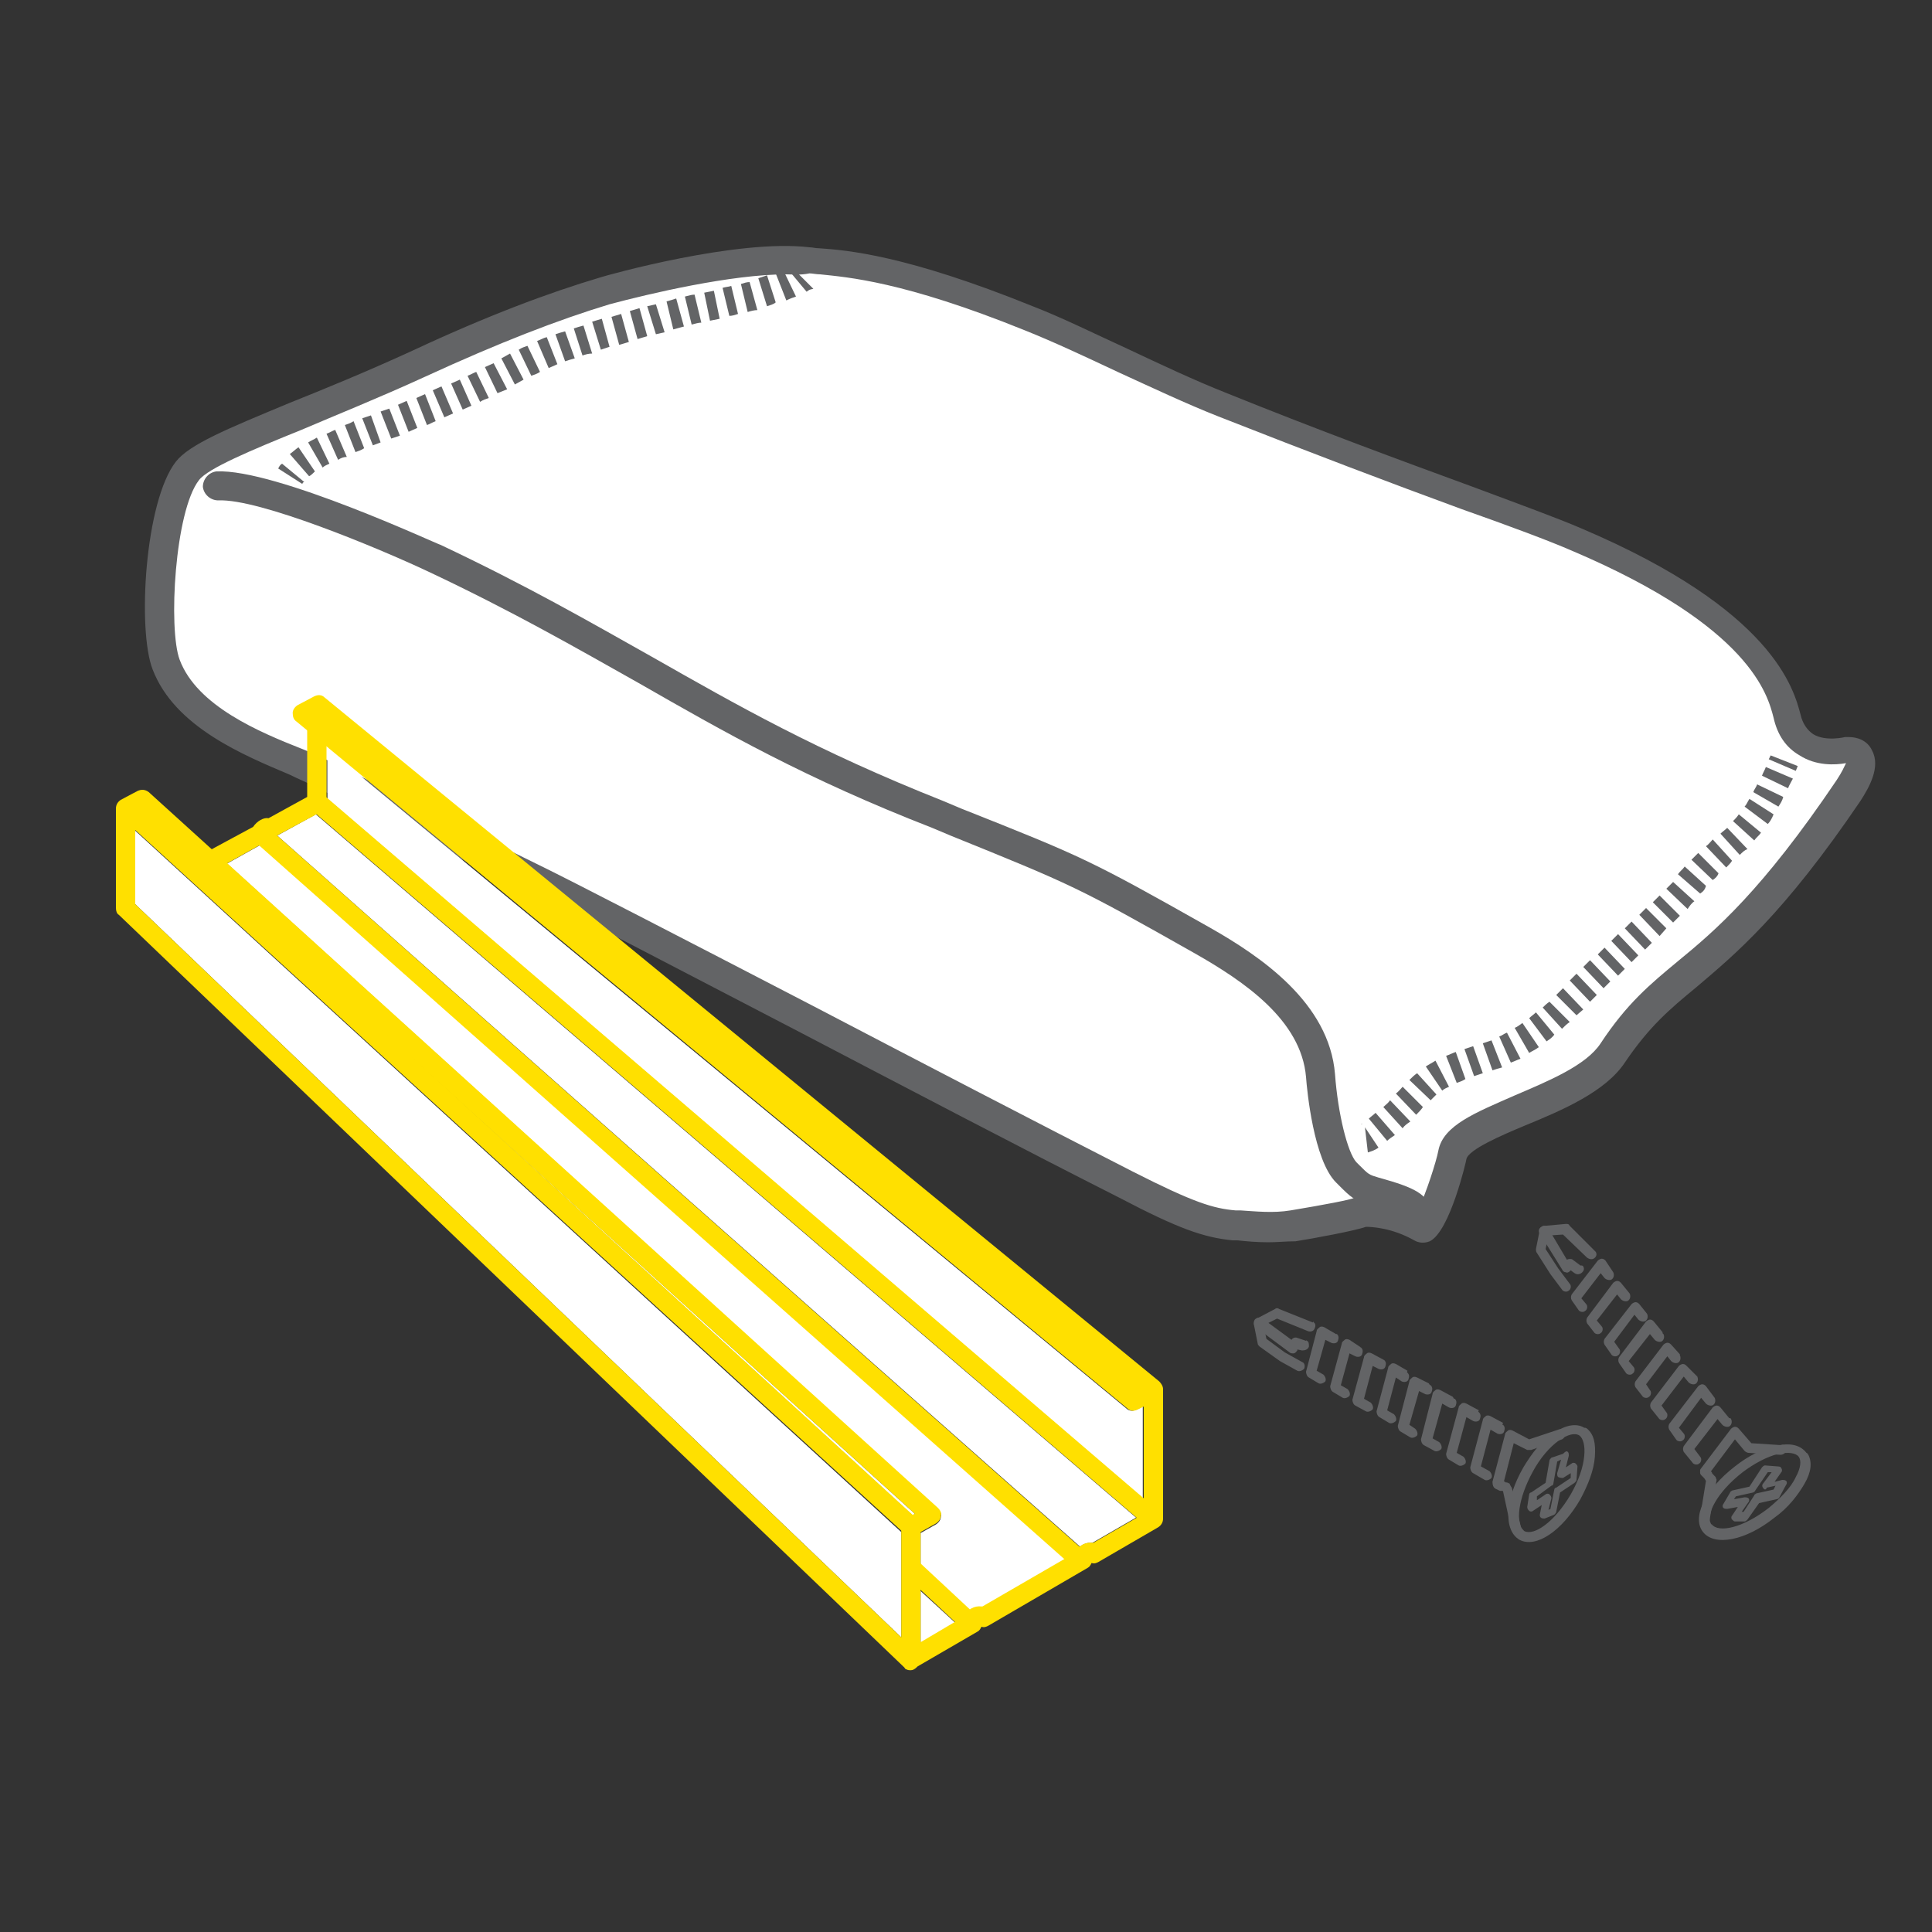 <?xml version="1.0" encoding="utf-8"?>
<!-- Generator: Adobe Illustrator 25.2.1, SVG Export Plug-In . SVG Version: 6.00 Build 0)  -->
<svg version="1.1" id="Layer_3" xmlns="http://www.w3.org/2000/svg" xmlns:xlink="http://www.w3.org/1999/xlink" x="0px" y="0px"
	 viewBox="0 0 200 200" style="enable-background:new 0 0 200 200;" xml:space="preserve">
<rect x="0" y="0" width="200" height="200" fill="#333333" stroke="none"/>
<style type="text/css">
	.st0{fill:#FFFFFF;}
	.st1{fill:#636466;}
	.st2{fill:#FFE000;}
</style>
<g>
	<g>
		<path class="st0" d="M140.7,125.5c-0.7,0.3-4.3,1-7,1.4c-2.2,0.4-4.3,0.1-6,0c-2.5-0.2-4.8-1-11.1-4.2C95.9,112.1,61,93.7,55,90.8
			c-2.9-1.4-13-6.6-21.8-10.8c-4.1-2-13.5-4.7-16-11.2c-1.4-3.6-0.6-16.4,2.2-20.1c1.9-2.5,11.3-5.3,24-11.1
			c6.3-2.9,13.1-5.7,19.3-7.5c3.9-1.1,14.9-3.8,21-3.1c2.5,0.3,8,0,22.7,6c6.1,2.5,13.5,6.3,20,9c16.3,6.6,31.1,11.7,36.7,14
			c18.4,7.8,21,15,21.8,18.3c1.2,4.8,6.4,3.4,6.4,3.4s2.8-0.1-0.1,4.2c-13.4,19.7-18.2,17.7-24.4,27.1c-3.4,5.2-15.9,6.9-16.6,10.5
			c-0.2,1.2-2.2,8-3.2,7.4C143.6,125,140.6,125.3,140.7,125.5z"/>
		<path class="st1" d="M131.3,128.6c-1.2,0-2.3-0.1-3.2-0.2l-0.5,0c-3-0.3-5.6-1.2-11.7-4.4c-9.5-4.8-22.1-11.4-33.2-17.2
			c-13.5-7-25.1-13.1-28.3-14.6c-1.1-0.5-3.1-1.5-5.7-2.8c-4.5-2.2-10.6-5.3-16.2-8C31.8,81,31,80.7,30,80.2
			c-4.7-2-11.9-4.9-14.2-10.9c-1.6-4.1-0.8-17.4,2.4-21.5c1.4-1.8,5.3-3.4,11.8-6.1c3.5-1.4,7.9-3.2,12.7-5.4
			c7.7-3.6,14.1-6,19.5-7.6c0.6-0.2,14.1-4,21.6-3.1c0.3,0,0.6,0.1,1,0.1c2.9,0.2,9,0.7,22.1,6c3.1,1.2,6.3,2.8,9.8,4.4
			c3.4,1.6,7,3.3,10.3,4.6c9.4,3.8,18.1,7,25.2,9.6c5.1,1.9,9.2,3.4,11.5,4.4c20,8.5,22,16.7,22.7,19.3c0.2,0.9,0.7,1.6,1.3,2
			c1.3,0.8,3.3,0.3,3.3,0.3l0.4,0c0.8,0,1.9,0.3,2.4,1.4c0.9,1.7-0.3,3.8-1.2,5.2c-8,11.8-13,15.9-17,19.3c-2.8,2.3-4.9,4.1-7.4,7.8
			c-2,3-6.4,4.9-10.3,6.5c-2.4,1-5.9,2.5-6.1,3.5c0,0.1-1.7,7.5-3.8,8.5c-0.5,0.2-1.1,0.2-1.6-0.1c-2.3-1.3-4.4-1.4-5-1.4
			c-1.1,0.4-5.4,1.2-7.3,1.5C133.1,128.5,132.2,128.6,131.3,128.6z M81.4,28.4c-5.7,0-14.2,2-18.3,3.1C57.8,33.1,51.6,35.5,44,39
			c-4.8,2.2-9.3,4-12.8,5.5c-5.2,2.1-9.7,4-10.6,5.2c-2.5,3.2-3.2,15.4-2,18.6c1.8,4.8,8.3,7.5,12.6,9.2c1,0.4,1.9,0.8,2.7,1.2
			c5.6,2.7,11.7,5.8,16.2,8c2.5,1.3,4.6,2.3,5.6,2.8c3.3,1.6,14.9,7.6,28.4,14.6c11.1,5.8,23.8,12.4,33.2,17.2
			c6.3,3.2,8.3,3.8,10.6,4l0.5,0c1.6,0.1,3.4,0.3,5.2,0c3.6-0.6,6.2-1.1,6.6-1.3l0,0c1.5-0.6,4.4,0,6.7,1c0.7-1.4,1.8-4.8,2-5.9
			c0.5-2.6,3.8-3.9,7.9-5.7c3.5-1.5,7.4-3.1,8.9-5.4c2.7-4.1,5.1-6.1,8-8.5c3.9-3.2,8.7-7.3,16.4-18.7c0.6-0.9,0.8-1.4,1-1.8
			c-1.1,0.2-3.1,0.3-4.8-0.8c-1.4-0.8-2.3-2.1-2.7-3.9c-0.6-2.3-2.3-9.4-20.9-17.3c-2.3-1-6.3-2.5-11.4-4.3
			c-7.1-2.6-15.8-5.9-25.2-9.6c-3.3-1.3-6.9-3-10.4-4.6c-3.4-1.6-6.6-3.1-9.6-4.3c-12.6-5.1-18.4-5.5-21.2-5.8
			c-0.4,0-0.8-0.1-1.1-0.1C82.8,28.5,82.1,28.4,81.4,28.4z"/>
	</g>
	<g>
		<path class="st1" d="M141.6,119.3l-0.3-2.6l1.4,2.1C142.3,119.1,141.9,119.2,141.6,119.3z M140.9,116.4c0,0,0.1,0,0.1-0.1l0,0
			C141,116.3,140.9,116.4,140.9,116.4z"/>
		<path class="st1" d="M143.6,118.1l-1.9-2.3c0.2-0.2,0.5-0.4,0.7-0.6l2,2.3C144.1,117.7,143.8,117.9,143.6,118.1z M145.2,116.8
			l-2-2.2c0.2-0.2,0.5-0.4,0.7-0.7l2.1,2.2C145.7,116.3,145.4,116.5,145.2,116.8z M146.6,115.4l-2.1-2.2c0.3-0.2,0.5-0.5,0.7-0.7
			l2.1,2.1C147.1,114.9,146.9,115.1,146.6,115.4z M148.1,113.9l-2.2-2.1l0.1-0.1c0.2-0.2,0.4-0.4,0.7-0.6l2,2.2
			c-0.1,0.1-0.3,0.3-0.4,0.4L148.1,113.9z M149.3,112.9l-1.7-2.5c0.3-0.2,0.7-0.4,1-0.6l1.4,2.7
			C149.8,112.6,149.5,112.7,149.3,112.9z M150.8,112.1l-1.1-2.8c0.3-0.1,0.7-0.3,1-0.4l1,2.8C151.4,111.9,151.1,112,150.8,112.1z
			 M152.6,111.4l-1-2.8l0.9-0.3l1,2.8L152.6,111.4z M154.5,110.8l-1-2.8c0.3-0.1,0.6-0.2,0.9-0.3l1.1,2.8
			C155.1,110.6,154.8,110.7,154.5,110.8z M156.4,110l-1.2-2.7c0.3-0.1,0.5-0.3,0.8-0.4l1.4,2.7C157.1,109.7,156.7,109.9,156.4,110z
			 M158.3,109l-1.5-2.6c0.3-0.1,0.5-0.3,0.8-0.5l1.7,2.5C158.9,108.7,158.6,108.8,158.3,109z M160.1,107.8l-1.8-2.4
			c0.2-0.2,0.5-0.4,0.7-0.6l1.9,2.3C160.7,107.4,160.4,107.6,160.1,107.8z M161.7,106.5l-2-2.2c0.2-0.2,0.4-0.4,0.7-0.6l2.1,2.1
			C162.2,106,162,106.2,161.7,106.5z M163.2,105.1l-2.1-2.1l0.7-0.7l2.1,2.2L163.2,105.1z M164.6,103.7l-2.1-2.2l0.7-0.7l2.1,2.2
			L164.6,103.7z M166,102.3l-2.1-2.2l0.7-0.7l2.1,2.2L166,102.3z M167.5,101l-2.1-2.2l0.7-0.7l2.1,2.2L167.5,101z M168.9,99.6
			l-2.1-2.2l0.7-0.7l2.1,2.2L168.9,99.6z M170.3,98.3l-2.1-2.2l0.7-0.7l2.1,2.2L170.3,98.3z M171.8,96.9l-2.1-2.2l0.7-0.7l2.1,2.1
			L171.8,96.9z M173.2,95.5l-2.1-2.1c0.2-0.2,0.5-0.5,0.7-0.7l2.1,2.1C173.7,95,173.5,95.2,173.2,95.5z M174.7,94.1l-2.2-2.1
			c0.2-0.2,0.5-0.5,0.7-0.7l2.2,2C175.1,93.5,174.9,93.8,174.7,94.1z M176,92.5l-2.3-2c0.2-0.3,0.5-0.5,0.7-0.8l2.2,2
			C176.5,92.1,176.3,92.3,176,92.5z M177.3,91.1l-2.2-2.1c0.3-0.3,0.5-0.5,0.7-0.7l2.1,2.1C177.8,90.7,177.6,90.9,177.3,91.1z
			 M178.7,89.8l-2.1-2.2c0.3-0.2,0.5-0.5,0.7-0.7l2,2.2C179.2,89.3,178.9,89.6,178.7,89.8z M180.1,88.5l-2-2.2
			c0.2-0.2,0.5-0.4,0.7-0.6l2.1,2.2C180.6,88,180.4,88.2,180.1,88.5z M181.6,87l-2.2-2c0.2-0.2,0.4-0.4,0.6-0.7l2.3,1.9
			C182.1,86.5,181.8,86.7,181.6,87z M183,85.3l-2.4-1.8c0.2-0.2,0.3-0.5,0.5-0.8l2.5,1.6C183.4,84.8,183.2,85.1,183,85.3z
			 M184.1,83.5l-2.6-1.5c0.1-0.3,0.3-0.5,0.4-0.8l2.7,1.3C184.5,82.9,184.3,83.2,184.1,83.5z M185.1,81.6l-2.7-1.3
			c0.1-0.3,0.3-0.6,0.4-0.9l2.8,1.2C185.4,81,185.2,81.3,185.1,81.6z"/>
		<polygon class="st1" points="185.9,79.8 183.1,78.6 183.3,78.2 186.1,79.3 		"/>
	</g>
	<g>
		<path class="st1" d="M31.3,50.1l-2.5-1.6c0.1-0.2,0.2-0.4,0.4-0.5l2.3,1.9C31.4,49.9,31.3,50,31.3,50.1z"/>
		<path class="st1" d="M32,49.3l-2-2.3c0.3-0.2,0.6-0.5,0.9-0.7l1.7,2.5C32.4,49,32.2,49.2,32,49.3z M33.4,48.4l-1.5-2.6
			c0.3-0.2,0.6-0.3,0.9-0.5l1.3,2.7C33.9,48.1,33.6,48.2,33.4,48.4z M35,47.6l-1.2-2.7c0.3-0.1,0.6-0.3,0.9-0.4l1.2,2.8
			C35.6,47.3,35.3,47.4,35,47.6z M36.8,46.8L35.7,44c0.3-0.1,0.6-0.2,0.9-0.4l1.1,2.8C37.4,46.6,37.1,46.7,36.8,46.8z M38.6,46.1
			l-1.1-2.8l0.9-0.3l1,2.8L38.6,46.1z M40.5,45.4l-1.1-2.8l0.9-0.3l1.1,2.8L40.5,45.4z M42.3,44.7l-1.1-2.8l0.9-0.4l1.1,2.8
			L42.3,44.7z M44.2,44l-1.1-2.8l0.9-0.4l1.1,2.8C44.8,43.7,44.5,43.9,44.2,44z M46,43.2l-1.2-2.8l0.9-0.4l1.2,2.8L46,43.2z
			 M47.9,42.4l-1.2-2.7l0.9-0.4l1.2,2.7L47.9,42.4z M49.7,41.6l-1.3-2.7c0.3-0.1,0.6-0.3,0.9-0.4l1.3,2.7
			C50.3,41.3,50,41.4,49.7,41.6z M51.5,40.7L50.2,38l0.9-0.4l1.4,2.7L51.5,40.7z M53.3,39.8l-1.4-2.7l0.9-0.5l1.4,2.7L53.3,39.8z
			 M55,38.9l-1.3-2.7c0.3-0.2,0.6-0.3,0.9-0.4l1.3,2.7C55.6,38.7,55.3,38.8,55,38.9z M56.8,38.1l-1.2-2.8c0.3-0.1,0.6-0.3,1-0.4
			l1.1,2.8C57.3,37.9,57,38,56.8,38.1z M58.5,37.4l-1-2.8c0.3-0.1,0.6-0.2,1-0.3l1,2.8C59.1,37.2,58.8,37.3,58.5,37.4z M60.3,36.8
			L59.4,34c0.3-0.1,0.6-0.2,1-0.3l0.9,2.9C60.9,36.6,60.6,36.7,60.3,36.8z M62.2,36.2l-0.9-2.9l1-0.3l0.8,2.9L62.2,36.2z M64.1,35.7
			l-0.8-2.9l1-0.3l0.8,2.9L64.1,35.7z M66,35.1l-0.8-2.9l1-0.3l0.8,2.9L66,35.1z M67.9,34.6L67,31.7l0.9-0.2l0.9,2.9L67.9,34.6z
			 M69.7,34.1L69,31.2c0.4-0.1,0.7-0.2,1-0.3l0.8,2.9C70.4,33.9,70.1,34,69.7,34.1z M71.6,33.6l-0.7-2.9c0.4-0.1,0.7-0.2,1-0.2
			l0.7,2.9C72.3,33.4,72,33.5,71.6,33.6z M73.5,33.2l-0.6-2.9l1-0.2l0.6,2.9L73.5,33.2z M75.5,32.7l-0.7-2.9
			c0.3-0.1,0.6-0.1,0.9-0.2l0.7,2.9C76.1,32.6,75.8,32.7,75.5,32.7z M77.4,32.3l-0.7-2.9c0.3-0.1,0.6-0.2,0.9-0.2l0.8,2.9
			C78.1,32.1,77.7,32.2,77.4,32.3z M79.4,31.7l-0.9-2.9c0.3-0.1,0.6-0.2,0.9-0.3l0.9,2.8C80.1,31.5,79.7,31.6,79.4,31.7z M81.4,31.1
			l-1.1-2.8c0.3-0.1,0.6-0.2,0.8-0.3l1.3,2.7C82.1,30.8,81.8,30.9,81.4,31.1z"/>
		<path class="st1" d="M83.5,30.2l-1.5-1.8l0.5-0.2l1.7,1.7C83.7,30,83.8,30,83.5,30.2z M81.7,28L81.7,28L81.7,28
			C81.7,28,81.7,28,81.7,28z"/>
	</g>
	<g>
		<path class="st1" d="M147.4,128.3c-0.7,0-1.4-0.5-1.5-1.3c0,0,0-0.2-0.2-0.4c-0.3-0.5-0.4-0.8-3.8-1.8c-1.7-0.5-2.1-0.9-3.3-2.1
			l-0.3-0.3c-2.3-2.3-3-9.5-3.1-10.9c-0.5-5.9-6.4-9.9-11.5-12.8c-12.2-6.9-12.7-7.1-25.3-12.2l-1.9-0.8
			C83.4,80.6,75,75.8,66.1,70.7c-6.4-3.6-13-7.4-21.7-11.5c-5.3-2.5-17.6-7.6-21.8-7.4c-0.8,0-1.5-0.6-1.6-1.4
			c0-0.8,0.6-1.5,1.4-1.6c6.1-0.3,23,7.6,23.2,7.6c8.9,4.2,15.5,8,21.9,11.6c8.8,5,17,9.7,30.1,14.9l1.9,0.8
			c12.6,5,13.3,5.3,25.7,12.3c5.3,3,12.4,7.8,13,15.2c0.3,4.1,1.3,8.1,2.2,9.1l0.3,0.3c1,1,1,1,2,1.3c4,1.1,4.8,1.7,5.6,3.3
			c0.4,0.7,0.5,1.3,0.5,1.5c0.1,0.8-0.5,1.6-1.3,1.7C147.5,128.3,147.5,128.3,147.4,128.3z"/>
	</g>
</g>
<g>
	<path class="st1" d="M164.3,147.9c0.7,0.6,0.9,1.5,0.8,2.9s-0.7,2.9-1.5,4.4c-1.9,3.3-4.6,5.1-6.3,4.2c-1.7-1-1.5-4.2,0.4-7.5l0,0
		c0.9-1.5,1.9-2.8,3.1-3.5c1.2-0.9,2.4-1.1,3.2-0.6C164.1,147.8,164.2,147.8,164.3,147.9z M157.7,158.4c0,0,0.1,0.1,0.1,0.1
		c1,0.5,3.1-0.9,4.8-3.8c0.8-1.4,1.3-2.8,1.4-4c0.1-1-0.1-1.8-0.5-2.1c-0.5-0.3-1.2-0.1-2.1,0.5c-1,0.7-2,1.9-2.7,3.2
		C157.1,155.2,156.9,157.7,157.7,158.4z"/>
	<path class="st1" d="M145.7,142.1c0.2,0.2,0.2,0.4,0.1,0.7c-0.1,0.3-0.5,0.3-0.7,0.2l-0.6-0.4l-0.9,3.4l0.7,0.4
		c0.2,0.2,0.3,0.5,0.2,0.7c-0.2,0.2-0.5,0.3-0.7,0.2l-1-0.6c-0.2-0.1-0.3-0.4-0.3-0.6l1.2-4.5c0-0.2,0.2-0.3,0.3-0.4
		c0.1-0.1,0.3-0.1,0.5,0l1.2,0.7C145.6,142.1,145.7,142.1,145.7,142.1z"/>
	<path class="st1" d="M143.3,140.8c0.2,0.2,0.2,0.4,0.1,0.7c-0.1,0.3-0.5,0.3-0.7,0.2l-0.6-0.3l-0.9,3.4l0.7,0.4
		c0.2,0.2,0.3,0.5,0.2,0.7c-0.2,0.2-0.5,0.3-0.7,0.2l-1.1-0.6c-0.2-0.1-0.3-0.4-0.3-0.6l1.2-4.4c0-0.2,0.2-0.3,0.3-0.4
		c0.1-0.1,0.3-0.1,0.5,0L143.3,140.8C143.2,140.7,143.2,140.8,143.3,140.8z"/>
	<path class="st1" d="M140.9,139.5c0.2,0.2,0.2,0.4,0.1,0.7c-0.1,0.3-0.5,0.3-0.7,0.2l-0.6-0.3l-0.9,3.3l0.7,0.4
		c0.2,0.2,0.3,0.5,0.2,0.7c-0.2,0.2-0.5,0.3-0.7,0.2l-1-0.6c-0.2-0.1-0.3-0.4-0.3-0.6l1.2-4.4c0-0.2,0.2-0.3,0.3-0.4
		c0.1-0.1,0.3-0.1,0.5,0L140.9,139.5C140.8,139.4,140.8,139.5,140.9,139.5z"/>
	<path class="st1" d="M138.4,138.1c0.2,0.2,0.2,0.4,0.1,0.7c-0.1,0.3-0.5,0.3-0.7,0.2l-0.6-0.3l-0.9,3.2l0.7,0.4
		c0.2,0.2,0.3,0.5,0.2,0.7c-0.2,0.2-0.5,0.3-0.7,0.2l-1-0.6c-0.2-0.1-0.3-0.4-0.3-0.6l1.1-4.2c0-0.2,0.2-0.3,0.3-0.4s0.3-0.1,0.5,0
		l1.2,0.7C138.4,138.1,138.4,138.1,138.4,138.1z"/>
	<path class="st1" d="M148.1,143.4c0.2,0.2,0.2,0.4,0.1,0.7c-0.1,0.3-0.5,0.3-0.7,0.2l-0.6-0.3l-1,3.5l0.6,0.4
		c0.2,0.2,0.3,0.5,0.2,0.7c-0.2,0.2-0.5,0.3-0.7,0.2l-1-0.6c-0.2-0.1-0.3-0.4-0.3-0.6l1.2-4.6c0-0.2,0.2-0.3,0.3-0.4
		c0.1-0.1,0.3-0.1,0.5,0l1.2,0.6C148,143.4,148.1,143.4,148.1,143.4z"/>
	<path class="st1" d="M150.6,144.8c0.2,0.2,0.2,0.4,0.1,0.7c-0.1,0.3-0.5,0.3-0.7,0.2l-0.7-0.4l-1,3.6l0.7,0.4
		c0.2,0.2,0.3,0.5,0.2,0.7c-0.2,0.2-0.5,0.3-0.7,0.2l-1.1-0.6c-0.2-0.1-0.3-0.4-0.3-0.6l1.2-4.7c0-0.2,0.2-0.3,0.3-0.4
		c0.1-0.1,0.3-0.1,0.5,0l1.3,0.7C150.5,144.8,150.5,144.8,150.6,144.8z"/>
	<path class="st1" d="M153.1,146.2c0.2,0.2,0.2,0.4,0.1,0.7c-0.1,0.3-0.5,0.3-0.7,0.2l-0.7-0.4l-1,3.7l0.7,0.4
		c0.2,0.2,0.3,0.5,0.2,0.7c-0.2,0.2-0.5,0.3-0.7,0.2l-1-0.6c-0.2-0.1-0.3-0.4-0.3-0.6l1.3-4.8c0-0.2,0.2-0.3,0.3-0.4
		c0.1-0.1,0.3-0.1,0.5,0l1.3,0.7C153,146.1,153,146.1,153.1,146.2z"/>
	<path class="st1" d="M155.6,147.5c0.2,0.2,0.2,0.4,0.1,0.7c-0.1,0.3-0.5,0.3-0.7,0.2l-0.7-0.4l-1,3.8l0.9,0.5
		c0.2,0.2,0.3,0.5,0.2,0.7c-0.2,0.2-0.5,0.3-0.7,0.2l-1.2-0.7c-0.2-0.1-0.3-0.4-0.3-0.6l1.3-4.9c0-0.2,0.2-0.3,0.3-0.4
		c0.1-0.1,0.3-0.1,0.5,0l1.3,0.7C155.5,147.5,155.5,147.5,155.6,147.5z"/>
	<path class="st1" d="M136,136.9c0.2,0.1,0.2,0.4,0.1,0.6c-0.1,0.3-0.4,0.4-0.7,0.3l-3.2-1.3l-1.4,0.7l0.3,1.4l1.9,1.4l1.8,1
		c0.3,0.1,0.3,0.5,0.2,0.7c-0.2,0.2-0.5,0.3-0.7,0.2l-1.8-1l0,0l-2.1-1.5c-0.1-0.1-0.2-0.2-0.2-0.3l-0.4-2c0-0.2,0.1-0.5,0.3-0.6
		l1.9-1c0.1-0.1,0.3-0.1,0.4,0l3.5,1.4C135.9,136.8,136,136.8,136,136.9z"/>
	<path class="st1" d="M135.3,138.8c0.2,0.1,0.2,0.3,0.2,0.6c-0.1,0.3-0.4,0.4-0.7,0.4l-0.5-0.1l0,0.1c-0.1,0.1-0.2,0.3-0.4,0.3
		c-0.2,0-0.3,0-0.4-0.1l-3.5-2.6c-0.2-0.2-0.3-0.5-0.1-0.8c0.2-0.2,0.5-0.3,0.8-0.1l3,2.2c0.1-0.2,0.4-0.3,0.6-0.2l0.9,0.3
		C135.2,138.7,135.3,138.8,135.3,138.8z"/>
	<path class="st1" d="M155.8,153.4c0.2,0.2,0.2,0.4,0.1,0.7c-0.2,0.2-0.5,0.3-0.7,0.2l-0.4-0.2c-0.2-0.2-0.3-0.5-0.2-0.7
		c0.2-0.2,0.5-0.3,0.7-0.2L155.8,153.4C155.7,153.3,155.8,153.3,155.8,153.4z"/>
	<path class="st1" d="M156.3,153.7c0.1,0.1,0.1,0.2,0.2,0.3l0.9,3.9c0.1,0.3-0.1,0.6-0.4,0.6c-0.3,0.1-0.6-0.1-0.6-0.4l-0.8-3.7l0,0
		c-0.2-0.2-0.3-0.5-0.2-0.7c0.2-0.2,0.5-0.3,0.7-0.2l0.2,0.1C156.3,153.6,156.3,153.7,156.3,153.7z"/>
	<path class="st1" d="M161.8,148.1c0.1,0.1,0.1,0.1,0.2,0.2c0.1,0.3-0.1,0.6-0.3,0.7l-3.2,1.1c-0.1,0-0.3,0-0.4,0l-1.4-0.7l-1.1,4.3
		c-0.1,0.3-0.4,0.4-0.7,0.4s-0.4-0.4-0.4-0.7l1.3-4.9c0-0.2,0.2-0.3,0.3-0.4c0.1-0.1,0.3-0.1,0.5,0l1.7,0.9l3-1
		C161.5,147.9,161.7,148,161.8,148.1z"/>
	<path class="st1" d="M162.3,150.3L162.3,150.3c0.1,0.1,0.1,0.2,0.1,0.4l-0.3,1.2l0.6-0.4c0.1-0.1,0.3-0.1,0.4,0
		c0.1,0.1,0.2,0.2,0.2,0.3l-0.1,1.4c0,0.1-0.1,0.2-0.2,0.3l-1.5,1l-0.4,2c0,0.1-0.1,0.2-0.2,0.3l-1,0.4c-0.1,0-0.3,0-0.4-0.1l0,0
		c-0.1-0.1-0.1-0.2-0.1-0.3l0.2-1l-0.9,0.6c-0.1,0.1-0.3,0.1-0.4,0c-0.1-0.1-0.2-0.2-0.2-0.4l0.2-1.3c0-0.1,0.1-0.2,0.2-0.2l1.5-1
		l0.4-2.3c0-0.1,0.1-0.2,0.2-0.3l1.2-0.4C162.1,150.2,162.2,150.2,162.3,150.3z M161.3,152.9c-0.1-0.1-0.1-0.2-0.1-0.4l0.4-1.4
		l-0.4,0.2l-0.4,2.3c0,0.1-0.1,0.2-0.2,0.2l-1.5,1.1l0,0.4l0.9-0.6c0.1-0.1,0.3-0.1,0.4,0s0.2,0.2,0.2,0.4l-0.3,1.2l0.2-0.1l0.4-2
		c0-0.1,0.1-0.2,0.2-0.2l1.5-1l0-0.5l-0.8,0.5C161.7,153,161.5,153,161.3,152.9C161.4,152.9,161.4,152.9,161.3,152.9z"/>
</g>
<g>
	<path class="st1" d="M187.2,150.6c0.4,0.8,0.3,1.8-0.4,3s-1.7,2.5-3.1,3.5c-3,2.4-6.2,3-7.4,1.5c-1.2-1.5,0.2-4.4,3.3-6.8l0,0
		c1.4-1.1,2.8-1.8,4.2-2.1c1.5-0.4,2.6-0.1,3.2,0.7C187.1,150.4,187.1,150.5,187.2,150.6z M177.1,157.7c0,0,0,0.1,0.1,0.1
		c0.7,0.9,3.2,0.4,5.9-1.7c1.2-1,2.3-2.1,2.8-3.2c0.5-0.9,0.6-1.7,0.3-2.1c-0.3-0.4-1.1-0.5-2.1-0.3c-1.2,0.3-2.5,1-3.7,1.9
		C177.7,154.5,176.6,156.8,177.1,157.7z"/>
	<path class="st1" d="M172.2,138.1c0.1,0.2,0.1,0.5-0.1,0.7c-0.2,0.2-0.6,0.1-0.8-0.1l-0.5-0.6l-2.2,2.8l0.5,0.6
		c0.2,0.2,0.1,0.6-0.1,0.7c-0.2,0.2-0.6,0.1-0.7-0.1l-0.7-1c-0.1-0.2-0.1-0.4,0-0.6l2.8-3.7c0.1-0.1,0.3-0.2,0.4-0.2
		c0.2,0,0.3,0.1,0.4,0.2l0.9,1.1C172.1,138.1,172.2,138.1,172.2,138.1z"/>
	<path class="st1" d="M170.5,136c0.1,0.2,0.1,0.5-0.1,0.7c-0.2,0.2-0.6,0.1-0.8-0.1l-0.4-0.5l-2.1,2.8l0.5,0.7
		c0.2,0.2,0.1,0.6-0.1,0.7c-0.2,0.2-0.6,0.1-0.7-0.1l-0.7-1c-0.1-0.2-0.1-0.4,0-0.6l2.8-3.6c0.1-0.1,0.3-0.2,0.4-0.2
		c0.2,0,0.3,0.1,0.4,0.2L170.5,136C170.4,135.9,170.4,135.9,170.5,136z"/>
	<path class="st1" d="M168.7,133.9c0.1,0.2,0.1,0.5-0.1,0.7c-0.2,0.2-0.6,0.1-0.8-0.1l-0.4-0.5l-2.1,2.7l0.5,0.6
		c0.2,0.2,0.1,0.6-0.1,0.7c-0.2,0.2-0.6,0.1-0.7-0.1l-0.7-0.9c-0.1-0.2-0.1-0.4,0-0.6l2.7-3.6c0.1-0.1,0.3-0.2,0.4-0.2
		c0.2,0,0.3,0.1,0.4,0.2L168.7,133.9C168.7,133.8,168.7,133.8,168.7,133.9z"/>
	<path class="st1" d="M167,131.7c0.1,0.2,0.1,0.5-0.1,0.7c-0.2,0.2-0.6,0.1-0.8-0.1l-0.4-0.5l-2,2.6l0.5,0.6
		c0.2,0.2,0.1,0.6-0.1,0.7c-0.2,0.2-0.6,0.1-0.7-0.1l-0.7-1c-0.1-0.2-0.1-0.4,0-0.6l2.7-3.5c0.1-0.1,0.3-0.2,0.4-0.2
		c0.2,0,0.3,0.1,0.4,0.2L167,131.7C167,131.6,167,131.7,167,131.7z"/>
	<path class="st1" d="M173.9,140.3c0.1,0.2,0.1,0.5-0.1,0.7c-0.2,0.2-0.6,0.1-0.8-0.1l-0.4-0.5l-2.2,2.9l0.4,0.6
		c0.2,0.2,0.1,0.6-0.1,0.7c-0.2,0.2-0.6,0.1-0.7-0.1l-0.7-0.9c-0.1-0.2-0.1-0.4,0-0.6l2.9-3.8c0.1-0.1,0.3-0.2,0.4-0.2
		c0.2,0,0.3,0.1,0.4,0.2l0.9,1C173.9,140.2,173.9,140.2,173.9,140.3z"/>
	<path class="st1" d="M175.7,142.5c0.1,0.2,0.1,0.5-0.1,0.7c-0.2,0.2-0.6,0.1-0.8-0.1l-0.5-0.6l-2.3,3l0.5,0.7
		c0.2,0.2,0.1,0.6-0.1,0.7c-0.2,0.2-0.6,0.1-0.7-0.1l-0.8-1c-0.1-0.2-0.1-0.4,0-0.6l2.9-3.8c0.1-0.1,0.3-0.2,0.4-0.2
		c0.2,0,0.3,0.1,0.4,0.2L175.7,142.5C175.6,142.4,175.7,142.4,175.7,142.5z"/>
	<path class="st1" d="M177.5,144.7c0.1,0.2,0.1,0.5-0.1,0.7c-0.2,0.2-0.6,0.1-0.8-0.1l-0.5-0.6l-2.3,3.1l0.5,0.6
		c0.2,0.2,0.1,0.6-0.1,0.7c-0.2,0.2-0.6,0.1-0.7-0.1l-0.7-1c-0.1-0.2-0.1-0.4,0-0.6l3-3.9c0.1-0.1,0.3-0.2,0.4-0.2
		c0.2,0,0.3,0.1,0.4,0.2L177.5,144.7C177.4,144.6,177.4,144.6,177.5,144.7z"/>
	<path class="st1" d="M179.2,146.9c0.1,0.2,0.1,0.5-0.1,0.7c-0.2,0.2-0.6,0.1-0.8-0.1l-0.5-0.6l-2.4,3.1l0.6,0.8
		c0.2,0.2,0.1,0.6-0.1,0.7c-0.2,0.2-0.6,0.1-0.7-0.1l-0.9-1.1c-0.1-0.2-0.1-0.4,0-0.6l3-4c0.1-0.1,0.3-0.2,0.4-0.2
		c0.2,0,0.3,0.1,0.4,0.2l0.9,1.1C179.2,146.8,179.2,146.9,179.2,146.9z"/>
	<path class="st1" d="M165.2,129.6c0.1,0.2,0.1,0.4-0.1,0.6c-0.2,0.2-0.5,0.2-0.8,0l-2.5-2.4l-1.5,0.1l-0.3,1.4l1.3,2l1.2,1.6
		c0.2,0.2,0.1,0.6-0.1,0.7c-0.2,0.2-0.6,0.1-0.7-0.1l-1.2-1.6l0,0l-1.4-2.2c-0.1-0.1-0.1-0.3-0.1-0.4l0.4-2c0-0.2,0.2-0.4,0.5-0.4
		l2.2-0.2c0.2,0,0.3,0,0.4,0.2L165.2,129.6C165.2,129.5,165.2,129.5,165.2,129.6z"/>
	<path class="st1" d="M163.9,131.1c0.1,0.2,0.1,0.4-0.1,0.6c-0.2,0.2-0.5,0.3-0.8,0.1l-0.4-0.3l-0.1,0.1c-0.1,0.1-0.3,0.2-0.4,0.1
		c-0.2,0-0.3-0.1-0.4-0.3l-2.3-3.7c-0.2-0.2-0.1-0.6,0.2-0.7c0.2-0.2,0.6-0.1,0.7,0.2l1.9,3.2c0.2-0.1,0.5-0.1,0.6,0l0.8,0.6
		C163.8,131,163.8,131,163.9,131.1z"/>
	<path class="st1" d="M177.2,152.4c0.1,0.2,0.1,0.5-0.1,0.7c-0.2,0.2-0.6,0.1-0.7-0.1l-0.3-0.3c-0.2-0.2-0.1-0.6,0.1-0.7
		c0.2-0.2,0.6-0.1,0.7,0.1L177.2,152.4C177.2,152.3,177.2,152.3,177.2,152.4z"/>
	<path class="st1" d="M177.6,152.9c0,0.1,0.1,0.2,0.1,0.3l-0.7,4c0,0.3-0.3,0.5-0.6,0.4c-0.3,0-0.5-0.3-0.4-0.6l0.6-3.7l0,0
		c-0.2-0.2-0.1-0.6,0.1-0.7c0.2-0.2,0.6-0.1,0.7,0.1L177.6,152.9C177.6,152.8,177.6,152.8,177.6,152.9z"/>
	<path class="st1" d="M184.8,149.8c0,0.1,0,0.2,0.1,0.3c0,0.3-0.3,0.5-0.6,0.5l-3.3-0.2c-0.1,0-0.3-0.1-0.4-0.2l-1-1.2l-2.7,3.6
		c-0.2,0.2-0.5,0.3-0.7,0.1c-0.2-0.2-0.3-0.5-0.1-0.7l3.1-4.1c0.1-0.1,0.3-0.2,0.4-0.2c0.2,0,0.3,0.1,0.4,0.2l1.3,1.5l3.1,0.2
		C184.6,149.5,184.7,149.6,184.8,149.8z"/>
	<path class="st1" d="M184.4,152L184.4,152c0.1,0.1,0.1,0.3,0,0.4l-0.7,1l0.8-0.2c0.1,0,0.3,0,0.4,0.1c0.1,0.1,0.1,0.3,0,0.4
		l-0.7,1.3c0,0.1-0.2,0.2-0.3,0.2l-1.8,0.4l-1.2,1.7c-0.1,0.1-0.2,0.2-0.3,0.2l-1,0c-0.1,0-0.2-0.1-0.3-0.2l0,0
		c-0.1-0.1-0.1-0.3,0-0.4l0.6-0.9l-1.1,0.2c-0.1,0-0.3,0-0.4-0.1c-0.1-0.1-0.1-0.3,0-0.4l0.7-1.2c0-0.1,0.1-0.1,0.2-0.2l1.8-0.4
		l1.3-2c0.1-0.1,0.2-0.2,0.3-0.2l1.3,0.1C184.3,151.8,184.4,151.9,184.4,152z M182.5,154c-0.1-0.1-0.1-0.3,0-0.4l0.9-1.2l-0.4,0
		l-1.3,1.9c0,0.1-0.1,0.1-0.2,0.2l-1.8,0.4l-0.2,0.3l1.1-0.2c0.1,0,0.3,0,0.4,0.1c0.1,0.1,0.1,0.3,0,0.4l-0.7,1l0.2,0l1.1-1.7
		c0-0.1,0.1-0.1,0.2-0.2l1.8-0.4l0.2-0.4l-0.9,0.2C182.8,154.3,182.6,154.2,182.5,154C182.6,154.1,182.6,154.1,182.5,154z"/>
</g>
<g>
	<g>
		<polygon class="st0" points="14,86 14,93.6 93.3,169.5 93.3,158.6 		"/>
		<polygon class="st0" points="94.5,156.9 94.7,156.7 46.1,112.6 		"/>
		<path class="st0" d="M118.3,155.1v-9.5l-0.6,0.3c-0.4,0.2-0.8,0.2-1.1-0.1L33.9,77.5v5.2L118.3,155.1z"/>
		<polygon class="st0" points="95.3,164.7 95.3,170.1 98.9,168 		"/>
		<path class="st0" d="M26.9,87.5l-3.4,1.9l73.6,66.8c0.2,0.2,0.4,0.5,0.3,0.8c0,0.3-0.2,0.6-0.5,0.8l-1.6,0.9v3.3l5.1,4.8
			c0.4-0.3,0.8-0.4,1.2-0.4c0,0,0,0,0.1,0l8.6-5L26.9,87.5z"/>
		<path class="st0" d="M32.7,84.3l-4,2.2l83.1,73.6c0.4-0.3,0.8-0.4,1.2-0.4c0,0,0,0,0.1,0l4.5-2.6L32.7,84.3z"/>
	</g>
	<g>
		<path class="st2" d="M22.2,90.1l-1-1.8l5-2.7c0.4-0.6,1.1-1,1.6-0.9l4-2.2v-7.1h2v7.7c0,0.4-0.2,0.7-0.5,0.9l-5,2.7
			c-0.2,0.1-0.3,0.1-0.5,0.1c-0.1,0.1-0.2,0.3-0.4,0.4L22.2,90.1z"/>
		
			<rect x="52.7" y="65.8" transform="matrix(0.675 -0.738 0.738 0.675 -71.778 78.895)" class="st2" width="2" height="110.2"/>
		
			<rect x="75.1" y="63.2" transform="matrix(0.651 -0.759 0.759 0.651 -64.68 99.649)" class="st2" width="2" height="113.9"/>
		
			<rect x="68.5" y="67.2" transform="matrix(0.663 -0.748 0.748 0.663 -69.359 93.753)" class="st2" width="2" height="113.5"/>
		
			<rect x="96.5" y="161.1" transform="matrix(0.682 -0.732 0.732 0.682 -89.944 123.951)" class="st2" width="2" height="8.5"/>
		<path class="st2" d="M94.3,172.9c-0.2,0-0.3,0-0.5-0.1c-0.1,0-0.1-0.1-0.2-0.2L12.3,94.7C12.1,94.6,12,94.3,12,94V83.7
			c0-0.4,0.2-0.7,0.5-0.9l1.7-0.9c0.4-0.2,0.8-0.2,1.2,0.1l81.7,74.1c0.2,0.2,0.4,0.5,0.3,0.8c0,0.3-0.2,0.6-0.5,0.8l-1.6,0.9v11.4
			l4.4-2.6c0.4-0.8,1.2-1.2,1.9-1.1c0,0,0,0,0.1,0l9.5-5.5c0.4-0.8,1.2-1.2,1.9-1.1c0,0,0,0,0.1,0l5.2-3v-11.1l-0.6,0.3
			c-0.4,0.2-0.8,0.2-1.1-0.1l-86-71.1c-0.3-0.2-0.4-0.5-0.4-0.9c0-0.3,0.2-0.6,0.5-0.8l1.7-0.9c0.4-0.2,0.8-0.2,1.1,0.1l86.4,70.8
			c0.2,0.2,0.4,0.5,0.4,0.8v13.4c0,0.4-0.2,0.7-0.5,0.9l-6.2,3.6c-0.2,0.1-0.4,0.2-0.7,0.1c-0.1,0.2-0.2,0.4-0.4,0.5l-10.3,6
			c-0.2,0.1-0.4,0.2-0.7,0.1c-0.1,0.2-0.2,0.4-0.4,0.5l-6.2,3.6C94.7,172.8,94.5,172.9,94.3,172.9z M14,93.6l79.3,75.9v-11.4
			c0-0.4,0.2-0.7,0.5-0.9l0.9-0.5L14.5,84L14,84.3V93.6z M101.6,168.4L101.6,168.4L101.6,168.4z M113,161.7L113,161.7L113,161.7z"/>
	</g>
</g>
</svg>

